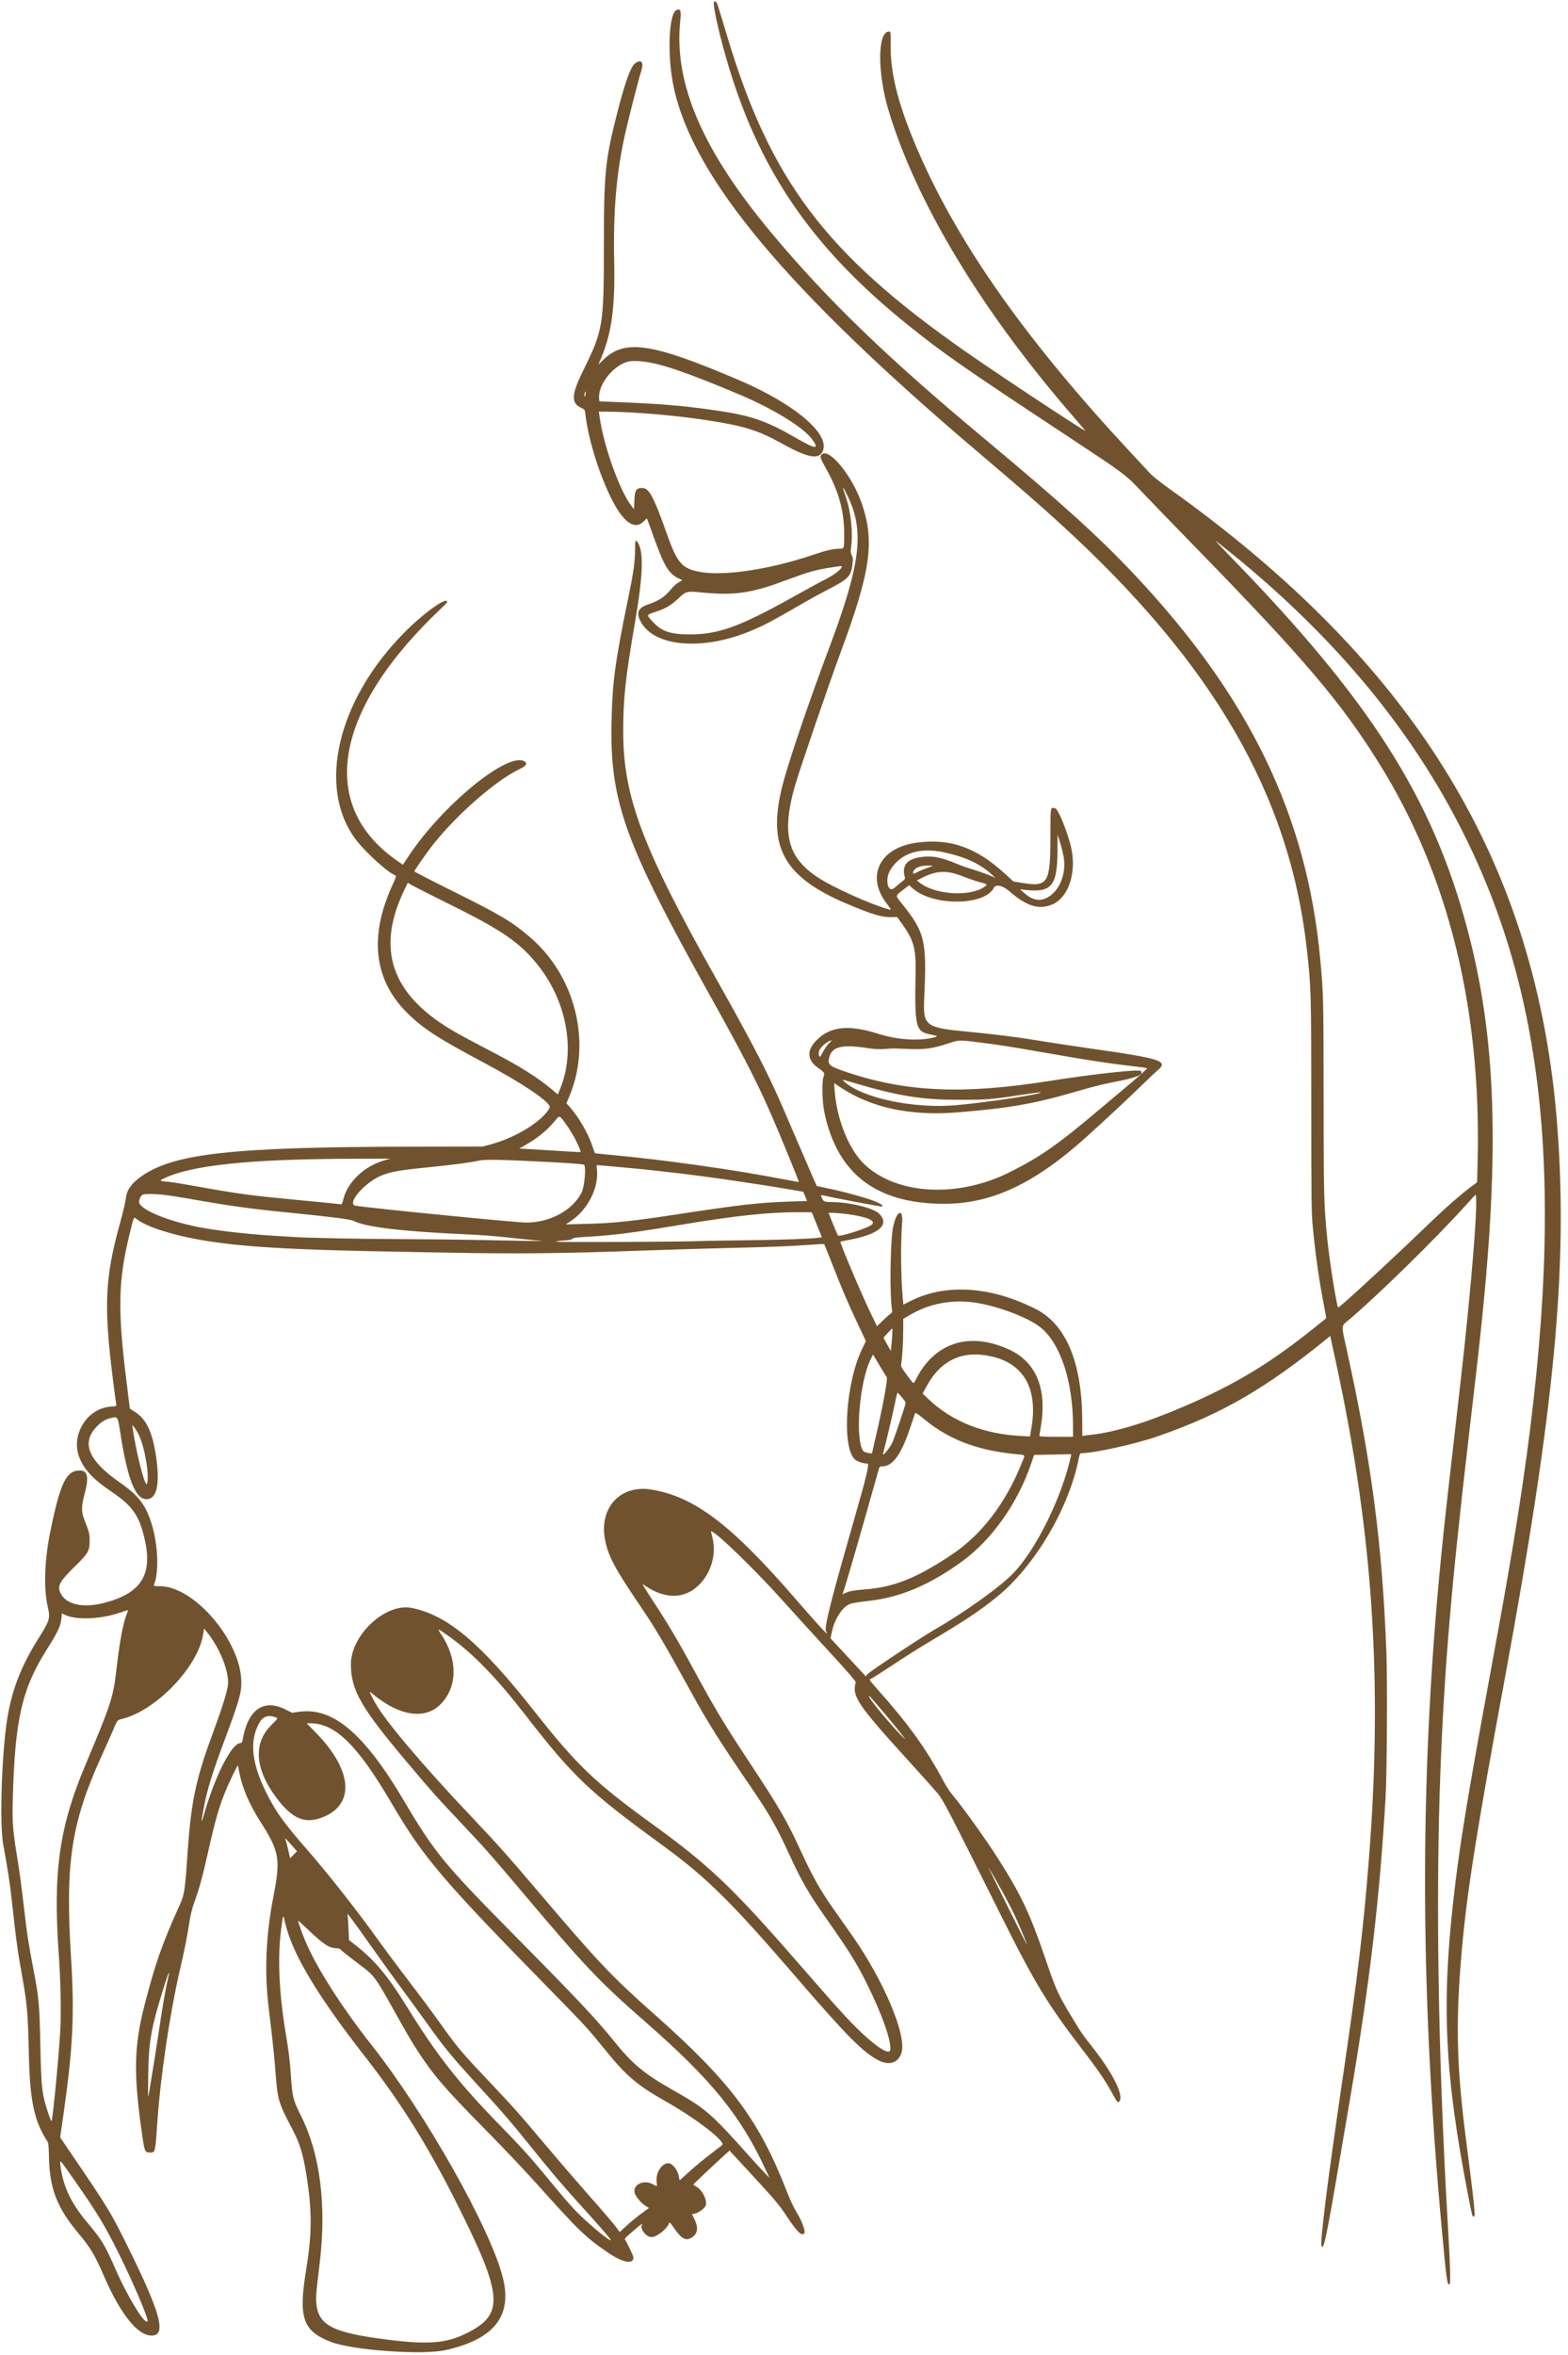 <?xml version="1.0" encoding="UTF-8" standalone="no"?><svg xmlns="http://www.w3.org/2000/svg" xmlns:xlink="http://www.w3.org/1999/xlink" fill="#70532e" height="382.6" preserveAspectRatio="xMidYMid meet" version="1" viewBox="90.1 10.6 254.9 382.6" width="254.9" zoomAndPan="magnify"><g id="change1_1"><path d="M206.134 11.157 C 206.135 12.165,206.970 15.874,208.065 19.733 C 213.240 37.968,221.980 50.813,237.867 63.529 C 243.629 68.141,246.611 70.215,263.556 81.400 C 273.164 87.741,272.973 87.599,275.758 90.533 C 277.115 91.963,281.010 95.987,284.413 99.475 C 302.101 117.603,308.084 124.637,314.311 134.625 C 325.570 152.684,330.942 174.450,330.307 199.430 L 330.224 202.659 329.079 203.507 C 327.642 204.571,324.953 206.922,322.867 208.940 C 318.242 213.413,311.007 220.146,308.429 222.376 C 307.647 223.052,307.606 223.071,307.541 222.776 C 306.973 220.223,306.103 214.449,305.807 211.267 C 305.317 205.990,305.286 204.697,305.273 188.733 C 305.260 172.668,305.245 172.065,304.729 166.467 C 302.571 143.057,293.156 123.653,274.258 103.667 C 268.548 97.628,262.521 92.188,249.733 81.530 C 234.261 68.635,224.597 59.295,215.589 48.533 C 204.296 35.039,199.615 24.182,200.684 13.955 C 200.851 12.350,200.744 12.006,200.136 12.199 C 198.776 12.631,198.519 19.848,199.678 25.032 C 202.950 39.671,218.141 57.801,249.200 84.137 C 256.153 90.033,259.117 92.614,262.732 95.920 C 287.366 118.451,299.712 139.762,302.521 164.605 C 303.244 170.995,303.261 171.603,303.265 190.133 C 303.269 205.578,303.294 207.656,303.504 209.827 C 303.969 214.645,304.548 218.681,305.394 223.006 C 305.577 223.947,305.714 224.726,305.697 224.738 C 305.680 224.751,304.860 225.409,303.875 226.201 C 296.599 232.048,290.998 235.438,282.659 239.038 C 276.585 241.660,271.366 243.256,267.533 243.665 C 267.093 243.712,266.578 243.779,266.389 243.814 L 266.045 243.878 266.031 241.239 C 265.984 231.952,263.413 225.781,258.555 223.289 C 251.257 219.546,243.872 219.051,238.158 221.921 L 236.954 222.526 236.878 221.696 C 236.541 218.022,236.487 212.707,236.752 209.236 C 236.947 206.694,235.786 207.304,235.272 210.014 C 234.802 212.492,234.712 221.363,235.135 223.533 C 235.170 223.715,235.055 223.893,234.772 224.093 C 234.543 224.254,233.976 224.758,233.511 225.212 L 232.665 226.038 231.550 223.719 C 230.013 220.524,226.591 212.437,226.720 212.304 C 226.735 212.287,227.405 212.149,228.207 211.996 C 233.007 211.081,234.765 209.553,233.053 207.786 C 232.120 206.824,228.241 205.872,225.221 205.865 C 224.145 205.862,223.960 205.782,223.717 205.210 C 223.518 204.740,223.518 204.704,223.717 204.749 C 225.768 205.210,233.385 206.650,233.476 206.594 C 234.201 206.146,229.460 204.612,223.738 203.442 L 222.876 203.266 222.227 201.800 C 221.870 200.993,220.599 198.053,219.403 195.267 C 216.533 188.580,216.430 188.349,214.998 185.380 C 213.200 181.656,210.730 177.050,206.534 169.600 C 194.516 148.262,191.415 140.030,191.414 129.467 C 191.413 123.978,191.755 120.837,193.386 111.333 C 194.636 104.054,194.758 100.214,193.785 98.730 C 193.410 98.157,193.333 98.360,193.333 99.929 C 193.333 101.894,193.098 103.539,192.188 107.951 C 190.076 118.189,189.645 121.410,189.510 128.000 C 189.248 140.757,191.684 147.539,205.265 171.867 C 212.351 184.560,214.137 188.197,218.353 198.518 C 219.263 200.747,219.991 202.586,219.970 202.606 C 219.950 202.625,218.883 202.437,217.600 202.187 C 209.484 200.610,197.912 198.975,189.333 198.195 C 187.977 198.072,186.845 197.951,186.819 197.927 C 186.793 197.902,186.599 197.371,186.389 196.745 C 185.699 194.691,184.185 192.071,182.766 190.474 L 182.180 189.815 182.635 188.741 C 186.343 179.987,183.657 169.134,176.213 162.796 C 173.285 160.303,171.471 159.222,163.900 155.460 C 160.362 153.702,157.467 152.215,157.467 152.155 C 157.467 151.961,159.598 148.916,160.649 147.610 C 164.612 142.680,170.788 137.325,174.600 135.513 C 175.690 134.996,175.920 134.581,175.300 134.249 C 172.544 132.771,161.971 141.451,156.536 149.654 L 155.593 151.076 154.600 150.382 C 141.641 141.335,144.400 125.833,161.901 109.353 C 162.395 108.888,162.800 108.451,162.800 108.382 C 162.800 107.434,158.927 110.213,155.733 113.452 C 144.973 124.367,141.653 138.415,147.843 146.846 C 149.382 148.943,153.222 152.430,154.438 152.835 C 154.538 152.868,154.375 153.357,153.978 154.212 C 149.971 162.846,150.869 169.994,156.652 175.493 C 159.096 177.817,161.598 179.421,168.467 183.067 C 175.178 186.629,179.853 189.811,179.459 190.548 C 178.299 192.716,174.068 195.350,169.927 196.483 L 168.600 196.846 156.933 196.869 C 128.002 196.924,118.551 197.947,113.200 201.604 C 111.507 202.762,110.683 203.904,110.568 205.257 C 110.530 205.702,110.087 207.558,109.585 209.382 C 107.147 218.219,106.950 222.732,108.471 234.800 C 108.725 236.817,108.962 238.593,108.998 238.748 C 109.058 239.010,108.994 239.034,108.041 239.106 C 104.325 239.387,101.665 243.556,102.921 247.130 C 103.645 249.191,105.169 250.852,108.224 252.914 C 111.715 255.269,112.806 256.872,113.684 260.933 C 114.901 266.565,112.882 269.539,106.837 271.023 C 103.456 271.852,100.811 271.220,99.926 269.371 C 99.385 268.239,99.773 267.514,102.196 265.133 C 104.478 262.891,104.667 262.566,104.667 260.888 C 104.667 259.703,104.643 259.611,103.791 257.400 C 103.305 256.140,103.317 255.270,103.847 253.322 C 104.590 250.590,104.363 249.467,103.068 249.467 C 100.871 249.467,99.903 251.465,98.289 259.333 C 97.336 263.977,97.172 268.642,97.859 271.600 C 98.300 273.501,98.211 273.801,96.298 276.843 C 93.190 281.786,91.640 286.151,91.010 291.733 C 90.268 298.303,90.084 307.313,90.632 310.267 C 91.350 314.139,91.740 316.707,92.059 319.667 C 92.592 324.600,92.929 327.235,93.279 329.200 C 94.581 336.503,94.612 336.817,94.794 344.467 C 94.973 351.956,95.676 355.206,97.827 358.489 C 97.974 358.714,98.032 359.338,98.062 361.027 C 98.151 366.047,99.369 369.220,102.761 373.277 C 104.876 375.806,105.420 376.718,107.090 380.530 C 109.742 386.587,112.495 390.000,114.729 390.000 C 117.213 390.000,116.255 386.417,110.861 375.533 C 108.075 369.913,107.721 369.331,101.602 360.333 L 99.879 357.800 100.463 353.733 C 101.953 343.345,102.220 337.719,101.652 328.667 C 100.680 313.187,101.662 306.710,106.634 295.800 C 107.369 294.187,108.225 292.267,108.535 291.533 C 109.217 289.920,109.108 290.044,110.071 289.793 C 115.560 288.364,122.227 281.397,123.110 276.169 L 123.283 275.141 123.886 275.909 C 125.895 278.469,127.313 282.050,127.168 284.195 C 127.096 285.249,126.245 287.964,124.534 292.600 C 121.931 299.649,121.145 303.432,120.599 311.533 C 120.193 317.541,120.072 318.371,119.377 319.912 C 116.429 326.446,115.373 329.441,113.610 336.267 C 111.846 343.096,111.775 347.621,113.271 357.790 C 113.614 360.123,113.684 360.267,114.467 360.267 C 115.350 360.267,115.333 360.337,115.672 355.400 C 116.186 347.939,117.666 337.915,119.316 330.733 C 120.162 327.052,120.500 325.353,120.919 322.667 C 121.079 321.641,121.366 320.488,121.666 319.667 C 122.502 317.376,123.018 315.512,123.862 311.728 C 125.329 305.154,126.029 302.941,127.835 299.167 C 128.317 298.159,128.731 297.353,128.754 297.376 C 128.777 297.400,128.890 297.910,129.003 298.510 C 129.483 301.039,130.591 303.629,132.419 306.498 C 135.504 311.339,135.729 312.577,134.588 318.453 C 133.346 324.852,133.071 330.634,133.736 336.400 C 133.808 337.023,134.046 339.033,134.265 340.867 C 134.484 342.700,134.759 345.490,134.875 347.067 C 135.221 351.729,135.334 352.115,137.593 356.400 C 138.801 358.691,139.338 360.394,139.859 363.586 C 140.852 369.670,140.853 373.265,139.864 379.333 C 138.600 387.093,139.304 389.196,143.764 390.981 C 147.256 392.378,158.795 393.215,162.600 392.347 C 170.411 390.566,173.358 386.870,171.874 380.718 C 169.973 372.843,159.271 353.876,150.402 342.667 C 145.979 337.076,141.944 330.825,140.032 326.600 C 139.427 325.262,138.478 322.674,138.564 322.594 C 138.584 322.576,139.290 323.217,140.133 324.019 C 142.661 326.424,143.630 327.067,144.726 327.067 C 145.160 327.067,145.360 327.146,145.610 327.416 C 145.788 327.608,146.969 328.543,148.235 329.493 C 151.014 331.578,150.972 331.524,154.193 337.267 C 156.591 341.540,156.908 342.083,157.958 343.706 C 160.492 347.623,162.445 349.897,168.799 356.333 C 171.550 359.120,175.176 362.930,176.855 364.800 C 184.216 372.995,185.191 373.944,188.800 376.433 C 191.289 378.148,193.067 378.514,193.067 377.310 C 193.067 377.059,191.995 374.793,191.710 374.442 C 191.574 374.275,191.767 374.076,193.482 372.617 C 194.322 371.902,194.655 371.696,194.460 372.011 C 194.072 372.638,195.138 374.000,196.017 374.000 C 196.869 374.000,198.578 372.644,198.865 371.740 C 198.936 371.516,199.047 371.617,199.556 372.370 C 200.761 374.148,201.453 374.609,202.312 374.201 C 203.501 373.637,203.726 372.580,202.977 371.071 L 202.590 370.289 202.985 370.210 C 203.603 370.086,204.620 369.368,204.803 368.926 C 205.149 368.091,204.300 366.347,203.280 365.798 C 203.015 365.655,202.814 365.497,202.832 365.447 C 202.870 365.347,205.802 362.574,207.580 360.956 L 208.694 359.943 209.247 360.544 C 209.551 360.875,211.100 362.552,212.690 364.273 C 216.137 368.004,216.800 368.800,218.095 370.766 C 219.727 373.244,220.595 374.023,220.884 373.269 C 221.025 372.902,220.349 371.162,219.616 370.002 C 219.182 369.316,218.570 368.023,218.068 366.733 C 213.482 354.955,208.950 348.879,196.533 337.859 C 189.351 331.484,187.484 329.509,177.128 317.333 C 172.585 311.991,170.881 310.084,167.008 306.000 C 158.766 297.312,152.674 290.110,151.047 287.133 C 150.026 285.264,150.014 285.209,150.762 285.831 C 155.053 289.393,159.237 289.997,161.751 287.415 C 164.506 284.586,164.528 280.127,161.807 276.070 C 161.125 275.053,161.194 275.071,163.067 276.401 C 166.960 279.168,170.765 283.076,175.461 289.133 C 183.240 299.166,185.847 301.649,197.547 310.167 C 204.950 315.557,208.875 319.419,219.600 331.868 C 227.732 341.307,230.448 344.043,232.933 345.296 C 234.640 346.156,236.019 345.741,236.612 344.188 C 237.635 341.508,233.864 332.459,228.609 324.986 C 227.790 323.820,226.486 321.967,225.712 320.867 C 223.435 317.632,222.250 315.542,220.340 311.400 C 217.953 306.221,216.879 304.373,211.675 296.490 C 207.719 290.497,206.226 288.010,202.937 281.933 C 200.486 277.406,198.551 274.138,196.364 270.832 C 195.236 269.127,194.437 267.821,194.590 267.931 C 197.978 270.376,201.213 270.457,203.631 268.157 C 205.707 266.183,206.617 263.035,205.900 260.300 C 205.761 259.768,205.665 259.333,205.687 259.333 C 206.381 259.333,212.830 265.572,217.333 270.600 C 219.041 272.507,222.425 276.221,224.853 278.854 C 227.692 281.934,229.247 283.718,229.211 283.854 C 228.590 286.206,229.413 287.420,238.114 296.985 C 240.056 299.120,242.032 301.329,242.505 301.893 C 243.432 303.001,244.189 304.456,252.850 321.800 C 258.428 332.968,260.459 336.288,266.510 344.133 C 268.580 346.817,269.943 348.837,270.956 350.724 C 271.734 352.172,271.914 352.334,272.159 351.797 C 272.677 350.661,270.758 346.987,267.550 342.972 C 266.776 342.004,265.893 340.804,265.586 340.306 C 262.004 334.479,261.964 334.395,259.933 328.467 C 257.531 321.452,256.052 318.338,252.385 312.572 C 250.353 309.376,246.651 304.212,244.787 301.972 C 244.438 301.553,243.809 300.563,243.389 299.772 C 240.719 294.748,237.742 290.620,232.753 285.024 C 231.391 283.497,231.332 283.401,231.700 283.302 C 231.828 283.268,233.433 282.247,235.267 281.034 C 237.100 279.821,239.770 278.136,241.200 277.289 C 246.722 274.020,249.300 272.312,252.040 270.108 C 258.263 265.104,263.867 255.671,265.471 247.500 C 265.573 246.982,265.701 246.667,265.811 246.667 C 267.927 246.667,274.615 245.194,278.308 243.915 C 288.657 240.329,295.838 236.178,305.994 227.910 L 306.351 227.619 307.377 232.376 C 313.277 259.727,314.869 283.760,312.663 312.200 C 311.775 323.656,310.848 331.388,308.262 348.933 C 305.888 365.032,304.621 375.192,304.944 375.527 C 305.386 375.984,305.724 374.225,309.729 350.600 C 312.796 332.511,314.412 318.697,315.343 302.600 C 315.567 298.733,315.654 283.681,315.479 279.067 C 314.815 261.553,313.090 248.310,309.127 230.290 C 308.086 225.560,308.052 226.132,309.443 224.950 C 314.212 220.897,323.291 212.007,328.253 206.530 C 329.015 205.689,329.757 204.880,329.901 204.733 C 330.550 204.074,329.370 219.084,327.473 235.622 C 325.580 252.130,325.170 255.767,324.739 259.867 C 320.853 296.812,320.771 332.290,324.479 372.667 C 325.199 380.516,325.347 381.653,325.654 381.712 C 325.964 381.772,325.920 379.872,325.399 370.800 C 323.881 344.374,323.479 318.469,324.269 298.067 C 324.901 281.731,326.053 268.080,328.734 245.133 C 330.101 233.430,330.415 230.670,330.860 226.467 C 333.936 197.375,333.312 179.053,328.651 161.558 C 322.932 140.092,312.829 124.279,289.669 100.545 C 288.494 99.341,287.623 98.407,287.733 98.469 C 287.843 98.531,288.863 99.332,290.000 100.250 C 307.202 114.137,319.801 129.357,328.256 146.467 C 342.544 175.380,344.840 208.883,336.123 261.267 C 335.120 267.295,334.371 271.517,332.467 281.867 C 328.480 303.537,327.341 310.530,326.342 319.467 C 324.433 336.543,325.001 347.839,328.736 367.067 C 329.456 370.772,329.428 370.667,329.694 370.667 C 329.982 370.667,329.824 369.135,328.344 357.533 C 326.842 345.765,326.715 338.515,327.806 326.667 C 328.651 317.483,330.182 307.872,334.665 283.600 C 342.833 239.372,345.013 216.535,343.260 193.533 C 340.013 150.933,320.233 118.504,280.031 89.876 C 278.752 88.966,277.419 87.897,277.031 87.472 C 276.647 87.051,275.193 85.483,273.799 83.987 C 257.209 66.183,246.268 50.767,239.695 35.933 C 236.333 28.346,234.865 22.922,234.886 18.167 C 234.896 15.743,234.895 15.733,234.602 15.733 C 232.740 15.733,232.709 22.418,234.543 28.526 C 238.991 43.343,249.542 60.879,264.216 77.848 C 265.381 79.194,266.418 80.413,266.522 80.556 C 266.821 80.970,252.510 71.521,246.968 67.645 C 224.237 51.749,215.269 39.831,208.207 16.133 C 207.497 13.750,206.837 11.590,206.740 11.333 C 206.514 10.736,206.133 10.625,206.134 11.157 M193.361 20.876 C 192.595 21.412,191.587 24.301,190.152 30.067 C 188.473 36.819,188.267 39.087,188.267 50.825 C 188.267 63.337,188.102 64.339,185.029 70.533 C 182.984 74.655,182.877 76.047,184.544 76.834 C 185.167 77.128,185.181 77.148,185.262 77.867 C 185.764 82.321,187.869 88.790,190.098 92.733 C 191.754 95.662,193.426 96.605,194.701 95.330 C 194.996 95.035,195.253 94.810,195.272 94.830 C 195.291 94.850,195.705 95.977,196.191 97.333 C 198.115 102.697,198.738 103.743,200.518 104.609 L 201.042 104.864 200.427 105.199 C 200.061 105.398,199.512 105.904,199.068 106.451 C 198.190 107.533,197.140 108.221,195.561 108.746 C 193.838 109.320,193.480 110.066,194.226 111.521 C 196.372 115.704,204.362 116.375,212.267 113.036 C 214.530 112.080,215.497 111.564,221.133 108.307 C 222.013 107.798,223.619 106.924,224.701 106.364 C 228.035 104.638,228.425 104.241,228.668 102.326 C 228.783 101.420,228.769 101.214,228.567 100.806 C 228.392 100.453,228.357 100.181,228.426 99.733 C 228.800 97.312,228.462 93.864,227.604 91.336 C 226.937 89.371,227.008 89.345,227.915 91.220 C 230.669 96.908,230.009 102.243,224.853 115.961 C 221.797 124.092,218.832 132.731,217.592 137.113 C 214.584 147.746,217.117 152.865,227.600 157.339 C 231.789 159.126,233.496 159.641,235.048 159.585 L 235.932 159.553 236.696 160.610 C 238.645 163.303,239.020 164.648,238.942 168.667 C 238.770 177.545,238.927 178.173,241.442 178.667 C 242.619 178.898,242.662 178.956,241.800 179.158 C 239.308 179.743,235.910 179.499,232.800 178.514 C 228.057 177.011,225.099 177.322,222.863 179.558 C 221.172 181.249,221.283 182.831,223.184 184.135 C 224.091 184.758,224.210 184.963,223.979 185.510 C 223.678 186.222,223.760 189.638,224.119 191.333 C 226.229 201.319,232.570 206.142,243.596 206.147 C 251.353 206.151,258.314 202.869,266.798 195.209 C 269.829 192.472,273.559 188.996,275.533 187.068 C 276.707 185.922,277.847 184.838,278.067 184.659 C 280.190 182.930,279.311 182.629,267.000 180.867 C 263.927 180.427,260.366 179.883,257.400 179.400 C 255.173 179.037,251.154 178.551,247.533 178.206 C 240.459 177.533,240.134 177.283,240.346 172.682 C 240.778 163.307,240.477 162.062,236.615 157.267 C 235.623 156.034,235.599 156.154,237.049 155.052 L 237.899 154.406 238.496 154.931 C 241.768 157.811,250.138 157.756,251.644 154.845 C 251.982 154.191,253.073 154.420,254.185 155.379 C 256.957 157.769,258.873 158.392,260.996 157.592 C 263.905 156.496,265.300 151.976,264.071 147.629 C 263.304 144.916,262.083 142.026,261.658 141.919 C 260.827 141.711,260.867 141.473,260.860 146.602 C 260.850 154.079,260.456 154.714,256.261 154.022 L 254.855 153.790 253.312 152.395 C 248.714 148.237,244.605 146.797,239.253 147.468 C 233.168 148.231,230.808 152.825,234.196 157.309 C 235.031 158.413,235.046 158.450,234.633 158.334 C 231.488 157.455,225.428 154.720,222.929 153.051 C 218.098 149.826,217.146 145.927,219.323 138.282 C 220.061 135.691,224.889 121.597,226.843 116.328 C 231.636 103.406,232.317 98.531,230.190 92.380 C 228.652 87.937,224.961 83.379,223.717 84.387 C 223.329 84.700,223.412 84.985,224.403 86.750 C 226.446 90.388,227.332 93.596,227.333 97.356 C 227.333 99.725,227.331 99.733,226.619 99.734 C 225.579 99.736,224.417 100.003,222.243 100.740 C 215.403 103.058,207.929 104.203,204.054 103.527 C 200.959 102.988,200.228 102.165,198.484 97.260 C 196.316 91.162,195.617 89.867,194.496 89.867 C 193.514 89.867,193.284 90.239,193.222 91.933 L 193.170 93.319 192.878 92.959 C 190.889 90.510,188.219 83.083,187.537 78.100 L 187.450 77.467 188.492 77.469 C 192.974 77.479,199.665 78.045,205.133 78.877 C 210.886 79.752,213.361 80.512,216.933 82.501 C 221.204 84.880,223.002 85.301,223.737 84.096 C 225.385 81.394,219.551 76.326,210.198 72.332 C 196.049 66.292,191.671 65.637,188.183 69.040 L 187.374 69.828 187.815 68.783 C 189.542 64.688,190.107 60.503,189.944 53.000 C 189.765 44.726,190.324 38.434,191.816 31.933 C 192.438 29.222,193.929 23.439,194.346 22.118 C 194.793 20.703,194.370 20.169,193.361 20.876 M197.067 69.778 C 199.834 70.482,203.985 72.025,210.441 74.750 C 215.802 77.012,220.663 80.003,222.085 81.915 C 223.377 83.651,222.734 83.614,219.540 81.769 C 214.543 78.883,212.174 78.082,206.067 77.210 C 200.899 76.472,197.355 76.183,189.933 75.893 L 187.533 75.800 187.492 75.296 C 187.308 73.075,189.784 69.953,192.216 69.339 C 193.143 69.105,195.126 69.285,197.067 69.778 M185.273 74.755 C 185.147 75.258,185.024 75.030,185.141 74.510 C 185.195 74.266,185.267 74.144,185.300 74.239 C 185.333 74.334,185.321 74.566,185.273 74.755 M226.933 102.690 C 226.933 103.017,225.736 103.959,224.526 104.584 C 222.927 105.410,222.345 105.727,218.600 107.806 C 210.325 112.401,206.926 113.627,202.400 113.650 C 199.191 113.667,197.758 113.216,196.361 111.751 C 195.128 110.458,195.124 110.489,196.629 110.004 C 198.306 109.464,199.125 108.984,200.394 107.798 C 201.663 106.611,201.693 106.604,204.381 106.861 C 209.382 107.338,212.153 106.960,217.161 105.115 C 221.687 103.447,222.490 103.213,225.051 102.806 C 226.986 102.499,226.933 102.502,226.933 102.690 M263.014 149.800 C 263.505 152.571,262.272 155.499,260.200 156.481 C 258.992 157.054,257.856 156.782,256.533 155.604 L 255.933 155.069 256.867 155.168 C 261.064 155.612,261.978 154.480,262.010 148.800 L 262.025 146.200 262.413 147.400 C 262.627 148.060,262.897 149.140,263.014 149.800 M243.647 149.070 C 247.013 149.803,249.381 150.900,251.249 152.589 L 251.899 153.176 250.649 152.674 C 249.962 152.398,248.830 152.006,248.133 151.803 C 247.437 151.601,246.327 151.208,245.667 150.930 C 243.021 149.817,241.536 149.554,239.601 149.856 C 237.501 150.184,236.683 151.272,237.187 153.067 C 237.267 153.354,237.196 153.463,236.673 153.853 C 236.340 154.102,235.842 154.519,235.567 154.780 C 234.436 155.852,233.864 153.454,234.872 151.859 C 236.577 149.157,239.616 148.191,243.647 149.070 M241.722 151.255 C 241.692 151.285,241.277 151.439,240.800 151.598 C 240.323 151.758,239.618 152.057,239.233 152.264 C 238.700 152.552,238.533 152.594,238.533 152.445 C 238.533 151.718,239.488 151.207,240.856 151.203 C 241.363 151.201,241.753 151.225,241.722 151.255 M246.563 152.940 C 247.504 153.310,248.782 153.745,249.403 153.906 C 250.689 154.238,250.718 154.276,250.033 154.722 C 247.563 156.334,241.985 155.917,239.546 153.938 L 239.159 153.624 240.013 153.190 C 242.367 151.993,244.001 151.931,246.563 152.940 M163.533 157.669 C 171.924 161.825,174.818 163.857,177.764 167.661 C 182.292 173.508,183.652 181.388,181.174 187.428 L 180.780 188.389 179.918 187.658 C 178.686 186.613,177.342 185.645,175.733 184.643 C 173.681 183.365,172.938 182.953,168.133 180.430 C 165.213 178.896,164.431 178.467,163.237 177.744 C 153.722 171.985,151.296 164.782,155.715 155.413 L 156.380 154.003 157.223 154.482 C 157.687 154.746,160.527 156.180,163.533 157.669 M224.832 180.118 C 224.539 180.402,224.102 181.035,223.861 181.524 C 223.391 182.478,223.206 182.487,223.202 181.553 C 223.200 180.915,224.511 179.707,225.316 179.606 C 225.343 179.603,225.126 179.833,224.832 180.118 M249.267 179.927 C 252.741 180.373,253.954 180.560,258.800 181.400 C 261.110 181.800,263.720 182.251,264.600 182.401 C 266.984 182.808,271.087 183.422,272.600 183.598 C 275.808 183.971,276.544 184.071,276.571 184.139 C 276.604 184.221,274.897 185.745,273.134 187.206 C 272.475 187.753,270.615 189.316,269.001 190.680 C 262.077 196.532,259.283 198.490,254.267 201.001 C 245.835 205.223,236.008 204.725,230.697 199.807 C 228.146 197.444,226.133 192.511,225.786 187.770 L 225.696 186.540 226.814 187.281 C 231.756 190.553,238.120 191.911,245.667 191.303 C 254.458 190.596,258.438 189.877,266.133 187.604 C 267.637 187.160,269.857 186.614,271.067 186.391 C 274.756 185.711,276.080 185.178,275.581 184.577 C 275.312 184.254,267.817 185.070,260.667 186.200 C 246.821 188.390,237.627 188.015,228.081 184.870 C 224.846 183.805,224.578 183.588,224.920 182.317 C 225.371 180.640,226.937 180.242,230.823 180.815 C 232.301 181.033,233.005 181.075,233.933 181.000 C 234.593 180.946,235.283 180.908,235.467 180.914 C 235.650 180.920,236.790 180.962,238.000 181.008 C 240.499 181.102,241.808 180.909,244.324 180.072 C 245.967 179.526,246.113 179.521,249.267 179.927 M228.571 186.406 C 236.020 188.627,239.792 189.246,245.933 189.257 C 250.522 189.265,251.278 189.203,256.578 188.385 C 258.032 188.161,259.248 188.004,259.280 188.036 C 259.568 188.323,250.721 189.670,245.533 190.129 C 238.748 190.728,230.541 189.039,227.467 186.410 C 226.884 185.911,226.911 185.911,228.571 186.406 M182.170 193.304 C 182.987 194.440,183.835 195.956,184.256 197.033 L 184.529 197.733 184.098 197.733 C 183.861 197.733,182.317 197.647,180.667 197.542 C 179.017 197.438,176.959 197.312,176.094 197.263 L 174.521 197.173 175.524 196.601 C 177.485 195.484,179.043 194.214,180.223 192.772 C 181.096 191.704,181.001 191.678,182.170 193.304 M152.600 199.084 C 149.359 200.004,146.621 202.582,145.925 205.370 C 145.700 206.271,145.699 206.272,145.283 206.204 C 145.054 206.167,143.247 205.984,141.267 205.797 C 139.287 205.611,137.457 205.434,137.200 205.404 C 136.943 205.374,136.373 205.316,135.933 205.275 C 131.091 204.828,128.069 204.405,122.517 203.395 C 120.344 203.001,118.154 202.641,117.650 202.597 C 116.073 202.459,115.980 202.421,116.533 202.136 C 120.899 199.892,130.605 198.864,147.733 198.830 L 153.533 198.819 152.600 199.084 M176.133 199.205 C 181.742 199.465,184.927 199.682,185.056 199.812 C 185.406 200.165,185.108 203.438,184.643 204.338 C 183.148 207.234,179.503 209.202,175.639 209.199 C 174.000 209.198,150.390 206.866,147.900 206.459 C 146.346 206.205,149.384 202.661,152.104 201.556 C 153.652 200.927,155.065 200.682,159.933 200.199 C 163.652 199.831,166.645 199.433,167.933 199.137 C 168.787 198.941,170.821 198.958,176.133 199.205 M190.291 200.133 C 193.044 200.379,195.155 200.587,196.467 200.740 C 196.760 200.774,198.080 200.923,199.400 201.070 C 204.279 201.614,213.129 202.889,218.579 203.834 L 220.692 204.200 220.995 204.946 L 221.298 205.693 218.549 205.783 C 213.677 205.942,210.492 206.293,201.533 207.659 C 192.639 209.016,189.996 209.301,185.267 209.415 L 182.067 209.493 182.933 208.920 C 185.711 207.085,187.534 203.374,187.118 200.401 C 187.072 200.078,187.097 199.867,187.179 199.867 C 187.254 199.867,188.654 199.986,190.291 200.133 M116.553 204.674 C 117.312 204.752,118.953 204.995,120.200 205.215 C 127.659 206.530,130.501 206.927,137.267 207.602 C 144.264 208.300,147.066 208.661,147.600 208.933 C 149.525 209.915,155.281 210.617,165.133 211.072 C 168.858 211.243,170.164 211.346,174.333 211.798 C 176.020 211.980,177.790 212.152,178.267 212.180 C 179.260 212.238,172.746 212.139,166.933 212.008 C 164.770 211.959,159.670 211.906,155.600 211.890 C 148.673 211.863,139.921 211.690,137.800 211.538 C 137.287 211.502,136.267 211.438,135.533 211.398 C 131.240 211.161,126.652 210.677,123.400 210.118 C 118.027 209.194,113.144 207.295,112.722 205.965 C 112.602 205.586,113.044 204.692,113.384 204.625 C 113.940 204.516,115.194 204.536,116.553 204.674 M222.888 209.560 L 223.710 211.587 223.155 211.661 C 221.743 211.849,217.363 212.002,211.389 212.073 C 207.802 212.115,204.447 212.172,203.933 212.199 C 201.359 212.334,180.344 212.423,180.467 212.298 C 180.540 212.223,181.133 212.136,181.785 212.104 C 182.638 212.062,183.012 211.989,183.118 211.844 C 183.230 211.691,183.678 211.618,184.933 211.548 C 189.671 211.284,192.773 210.897,200.533 209.600 C 209.708 208.067,215.212 207.480,220.067 207.518 L 222.067 207.533 222.888 209.560 M228.127 207.865 C 231.206 208.304,232.566 208.932,231.788 209.556 C 231.033 210.162,226.594 211.571,226.316 211.293 C 226.247 211.225,224.800 207.731,224.800 207.634 C 224.800 207.541,226.853 207.684,228.127 207.865 M112.442 208.723 C 113.970 209.886,118.069 211.208,122.600 211.999 C 129.162 213.144,137.242 213.630,154.733 213.933 C 156.933 213.971,160.293 214.033,162.200 214.071 C 173.990 214.304,181.418 214.230,194.733 213.745 C 198.840 213.595,204.990 213.410,208.400 213.333 C 215.055 213.184,219.067 213.023,222.106 212.784 C 223.154 212.701,224.043 212.665,224.080 212.703 C 224.118 212.740,224.709 214.203,225.393 215.952 C 226.996 220.050,227.861 222.073,229.519 225.600 L 230.867 228.467 230.323 229.558 C 227.602 235.024,226.872 245.690,229.082 247.687 C 229.443 248.014,230.663 248.411,231.066 248.334 C 231.506 248.249,231.090 249.993,228.601 258.667 C 225.006 271.193,224.016 275.204,224.402 275.669 C 224.495 275.781,224.541 275.904,224.503 275.941 C 224.429 276.015,222.639 274.035,219.196 270.072 C 208.842 258.154,202.951 253.715,195.969 252.569 C 190.958 251.746,187.462 255.524,188.455 260.688 C 188.982 263.430,189.941 265.224,194.397 271.800 C 196.719 275.227,198.086 277.552,202.649 285.834 C 205.236 290.528,207.128 293.518,212.330 301.133 C 215.254 305.413,216.446 307.536,218.731 312.533 C 220.337 316.046,221.681 318.352,224.246 322.000 C 228.139 327.536,229.300 329.388,230.938 332.667 C 233.444 337.683,235.034 342.151,234.824 343.582 C 234.650 344.763,231.248 342.194,227.316 337.912 C 225.467 335.899,225.065 335.444,219.330 328.867 C 209.101 317.136,205.229 313.475,196.000 306.807 C 186.934 300.257,183.847 297.309,177.141 288.800 C 168.231 277.494,162.922 273.004,157.039 271.799 C 152.785 270.927,147.119 276.196,147.144 281.000 C 147.166 285.180,148.799 288.018,156.275 296.867 C 160.597 301.982,160.906 302.329,165.002 306.667 C 168.915 310.811,169.925 311.949,174.612 317.500 C 185.426 330.306,187.318 332.300,195.270 339.267 C 205.806 348.496,210.534 354.328,214.585 363.088 L 215.180 364.377 214.211 363.355 C 213.677 362.793,212.623 361.643,211.868 360.800 C 205.585 353.784,204.856 353.156,199.400 350.065 C 194.854 347.490,192.902 345.871,189.998 342.267 C 187.084 338.650,183.974 335.341,174.276 325.535 C 162.174 313.299,160.841 311.684,155.737 303.067 C 149.309 292.215,144.247 287.915,138.779 288.662 L 137.576 288.827 136.477 288.280 C 132.921 286.510,130.382 288.318,129.543 293.219 C 129.471 293.639,129.400 293.716,129.020 293.787 C 127.632 294.048,124.978 299.351,123.309 305.200 C 122.744 307.178,122.737 306.784,123.288 303.935 C 123.799 301.285,124.660 298.499,126.458 293.671 C 128.990 286.872,129.327 285.725,129.331 283.894 C 129.347 277.279,121.713 268.267,116.095 268.267 C 115.141 268.267,115.047 268.244,115.134 268.033 C 115.940 266.077,115.811 261.779,114.846 258.472 C 113.881 255.165,112.699 253.585,109.561 251.406 C 104.417 247.834,103.252 244.948,105.878 242.280 C 106.623 241.524,107.278 241.140,108.162 240.942 C 109.259 240.696,109.238 240.662,109.650 243.309 C 110.841 250.953,112.098 254.133,113.928 254.133 C 115.530 254.133,116.089 251.918,115.542 247.733 C 114.976 243.402,113.933 241.108,111.996 239.931 C 111.558 239.665,111.200 239.422,111.200 239.390 C 111.200 239.358,110.934 237.188,110.609 234.566 C 109.214 223.321,109.323 218.573,111.150 211.133 C 111.930 207.955,111.786 208.223,112.442 208.723 M248.138 222.139 C 251.874 222.588,257.185 224.549,259.285 226.256 C 262.517 228.883,264.533 235.033,264.533 242.263 L 264.533 244.000 261.800 244.000 C 260.047 244.000,259.067 243.952,259.067 243.865 C 259.067 243.791,259.167 243.146,259.289 242.432 C 260.354 236.222,258.567 231.858,254.126 229.817 C 247.701 226.866,242.035 228.672,239.017 234.633 C 238.575 235.505,238.724 235.570,237.538 233.980 C 236.664 232.809,236.538 232.571,236.600 232.213 C 236.769 231.236,236.931 228.589,236.932 226.792 L 236.933 224.851 237.967 224.239 C 241.019 222.431,244.531 221.706,248.138 222.139 M235.132 227.633 C 235.090 228.312,235.023 229.130,234.983 229.452 L 234.912 230.036 234.322 229.003 C 233.998 228.434,233.733 227.943,233.733 227.910 C 233.733 227.835,235.087 226.400,235.157 226.400 C 235.186 226.400,235.175 226.955,235.132 227.633 M234.263 234.330 C 234.454 234.564,233.588 239.223,232.456 244.048 C 232.132 245.431,231.867 246.593,231.867 246.632 C 231.867 246.808,230.601 246.539,230.449 246.331 C 229.035 244.398,229.810 234.997,231.689 231.289 L 232.020 230.636 233.085 232.415 C 233.671 233.393,234.201 234.255,234.263 234.330 M251.232 230.930 C 256.564 232.109,258.864 236.218,257.763 242.600 L 257.533 243.933 256.533 243.893 C 250.210 243.639,244.917 241.583,241.024 237.870 L 240.087 236.977 240.653 235.922 C 243.004 231.544,246.516 229.887,251.232 230.930 M236.717 237.592 C 237.056 237.991,237.333 238.373,237.333 238.441 C 237.333 238.781,235.517 244.190,235.130 245.000 C 234.704 245.895,233.472 247.336,233.648 246.733 C 233.949 245.708,235.355 239.765,235.612 238.432 C 235.785 237.533,235.966 236.813,236.014 236.832 C 236.062 236.851,236.378 237.193,236.717 237.592 M242.188 242.525 C 245.746 244.925,249.851 246.282,255.130 246.804 C 256.891 246.978,256.760 246.852,256.327 247.954 C 253.703 254.641,249.741 259.867,244.800 263.157 C 239.076 266.970,235.430 268.424,230.667 268.795 C 228.819 268.939,228.088 269.081,227.414 269.428 C 227.051 269.615,227.034 269.612,227.123 269.380 C 227.514 268.371,229.718 260.772,232.889 249.500 C 233.073 248.845,233.113 248.800,233.509 248.797 C 235.236 248.785,236.574 246.944,238.061 242.533 C 238.470 241.323,238.832 240.254,238.868 240.158 C 238.910 240.042,239.324 240.306,240.087 240.935 C 240.723 241.459,241.668 242.174,242.188 242.525 M112.665 243.683 C 113.633 245.664,114.405 250.194,114.014 251.599 C 113.761 252.510,112.265 246.788,111.678 242.667 L 111.593 242.067 111.930 242.467 C 112.115 242.687,112.446 243.234,112.665 243.683 M264.190 247.167 C 262.717 253.803,258.602 262.181,254.897 266.088 C 252.786 268.315,247.094 272.397,242.008 275.333 C 239.812 276.601,231.432 282.166,231.118 282.565 L 230.849 282.907 227.978 279.820 L 225.108 276.733 225.354 275.600 C 225.801 273.541,227.054 271.634,228.283 271.142 C 228.586 271.021,229.921 270.806,231.250 270.664 C 236.367 270.117,241.151 268.110,246.422 264.298 C 251.391 260.704,255.635 254.671,257.814 248.104 L 258.200 246.941 260.667 246.901 C 262.023 246.879,263.389 246.847,263.703 246.830 C 264.259 246.801,264.270 246.808,264.190 247.167 M110.864 272.367 C 110.119 274.146,109.613 276.770,108.995 282.067 C 108.496 286.349,108.129 287.464,103.998 297.267 C 99.725 307.407,98.696 314.680,99.649 328.000 C 99.970 332.487,100.065 337.719,99.880 340.733 C 99.592 345.430,98.662 354.982,98.474 355.170 C 98.405 355.240,97.901 353.855,97.531 352.581 C 96.916 350.458,96.789 349.071,96.666 343.133 C 96.520 336.061,96.442 335.225,95.464 330.133 C 94.757 326.458,94.474 324.622,94.067 321.067 C 93.623 317.190,93.276 314.626,92.804 311.733 C 92.183 307.933,92.085 306.554,92.179 302.933 C 92.517 289.827,93.661 284.881,97.880 278.267 C 99.441 275.820,99.961 274.707,100.079 273.561 L 100.169 272.678 100.546 272.873 C 102.357 273.810,106.458 273.661,109.667 272.544 C 110.991 272.082,110.983 272.083,110.864 272.367 M234.085 289.160 C 235.641 290.997,237.600 293.481,237.166 293.067 C 235.404 291.382,231.859 287.200,231.403 286.267 C 231.129 285.708,231.509 286.117,234.085 289.160 M134.965 289.587 C 135.311 289.718,135.308 289.723,134.148 290.893 C 131.241 293.825,131.546 297.970,135.010 302.606 C 137.646 306.135,139.746 306.985,142.733 305.731 C 147.814 303.600,147.336 298.127,141.548 292.167 L 139.962 290.533 140.553 290.533 C 144.572 290.533,148.196 294.069,153.604 303.267 C 159.076 312.572,161.773 315.730,180.935 335.263 C 184.959 339.365,185.937 340.440,188.269 343.329 C 191.919 347.851,193.557 349.253,198.400 352.000 C 203.387 354.830,208.155 358.527,207.499 359.056 C 207.356 359.172,206.615 359.743,205.853 360.326 C 204.241 361.558,203.121 362.489,201.643 363.825 L 200.583 364.783 200.419 363.988 C 200.224 363.042,199.363 362.000,198.776 362.000 C 197.699 362.000,196.713 363.477,196.845 364.891 C 196.888 365.354,196.899 365.733,196.869 365.733 C 196.839 365.733,196.532 365.583,196.187 365.400 C 194.723 364.622,192.973 365.464,193.268 366.805 C 193.391 367.367,194.303 368.472,195.003 368.908 L 195.594 369.276 194.279 370.245 C 193.555 370.777,192.485 371.658,191.900 372.201 L 190.837 373.189 190.388 372.561 C 189.871 371.838,188.459 370.191,184.855 366.107 C 183.451 364.515,180.720 361.335,178.786 359.040 C 174.458 353.902,173.685 353.032,169.810 348.933 C 164.883 343.722,164.635 343.427,161.483 339.027 C 160.317 337.399,158.096 334.417,156.548 332.400 C 154.999 330.383,152.645 327.221,151.316 325.372 C 148.126 320.934,143.341 314.862,140.200 311.266 C 136.453 306.976,135.163 305.225,133.725 302.478 C 131.028 297.324,130.555 293.504,132.239 290.488 C 132.845 289.402,133.719 289.113,134.965 289.587 M137.438 310.261 L 138.379 311.323 137.823 311.895 L 137.267 312.467 136.979 311.200 C 136.821 310.503,136.627 309.768,136.549 309.567 C 136.347 309.046,136.389 309.079,137.438 310.261 M252.243 316.437 C 253.815 319.208,254.833 321.176,255.568 322.867 C 256.340 324.641,257.069 326.442,257.031 326.480 C 257.011 326.500,255.582 323.670,253.855 320.191 C 252.128 316.713,250.731 313.867,250.750 313.867 C 250.769 313.867,251.441 315.023,252.243 316.437 M148.576 324.133 C 149.337 325.197,150.789 327.237,151.803 328.667 C 152.817 330.097,154.556 332.497,155.668 334.000 C 156.781 335.503,158.550 337.933,159.601 339.400 C 162.617 343.607,163.505 344.670,169.200 350.886 C 171.970 353.910,173.401 355.587,176.489 359.429 C 179.483 363.155,181.788 365.866,184.456 368.800 C 187.909 372.597,189.580 374.533,189.405 374.533 C 188.962 374.533,185.439 371.571,183.631 369.678 C 182.504 368.498,181.794 367.667,177.875 362.933 C 176.062 360.743,174.610 359.162,171.200 355.666 C 164.599 348.898,161.067 344.387,156.207 336.519 C 153.216 331.678,151.081 329.102,148.119 326.763 L 146.838 325.752 146.760 323.909 C 146.718 322.896,146.643 321.917,146.594 321.733 C 146.467 321.256,146.847 321.717,148.576 324.133 M137.056 325.000 C 138.625 329.577,142.671 336.021,149.282 344.474 C 155.241 352.093,159.542 358.960,164.393 368.600 C 171.614 382.951,172.008 386.261,166.839 389.154 C 163.100 391.247,160.196 391.561,153.000 390.651 C 144.097 389.525,141.773 388.301,141.512 384.600 C 141.441 383.590,141.489 383.046,142.068 378.267 C 143.195 368.952,142.161 360.624,139.112 354.466 C 137.715 351.644,137.655 351.415,137.401 347.933 C 137.183 344.934,137.100 344.261,136.470 340.400 C 135.463 334.228,135.221 328.544,135.778 324.200 C 136.118 321.555,136.142 321.489,136.366 322.601 C 136.469 323.114,136.780 324.193,137.056 325.000 M117.403 332.024 C 116.995 333.819,116.558 336.306,116.072 339.600 C 115.653 342.443,115.036 346.333,114.350 350.467 C 114.153 351.647,114.151 351.604,114.195 347.800 C 114.259 342.208,114.658 339.982,116.829 333.101 C 117.550 330.816,117.774 330.396,117.403 332.024 M101.968 364.433 C 105.957 370.127,107.025 371.886,109.468 376.789 C 111.722 381.311,114.242 387.232,114.090 387.649 C 113.784 388.488,110.878 383.785,108.871 379.200 C 107.136 375.236,106.676 374.478,104.262 371.600 C 101.619 368.450,100.324 365.692,99.927 362.367 C 99.802 361.317,99.743 361.257,101.968 364.433" fill-rule="evenodd"/></g></svg>